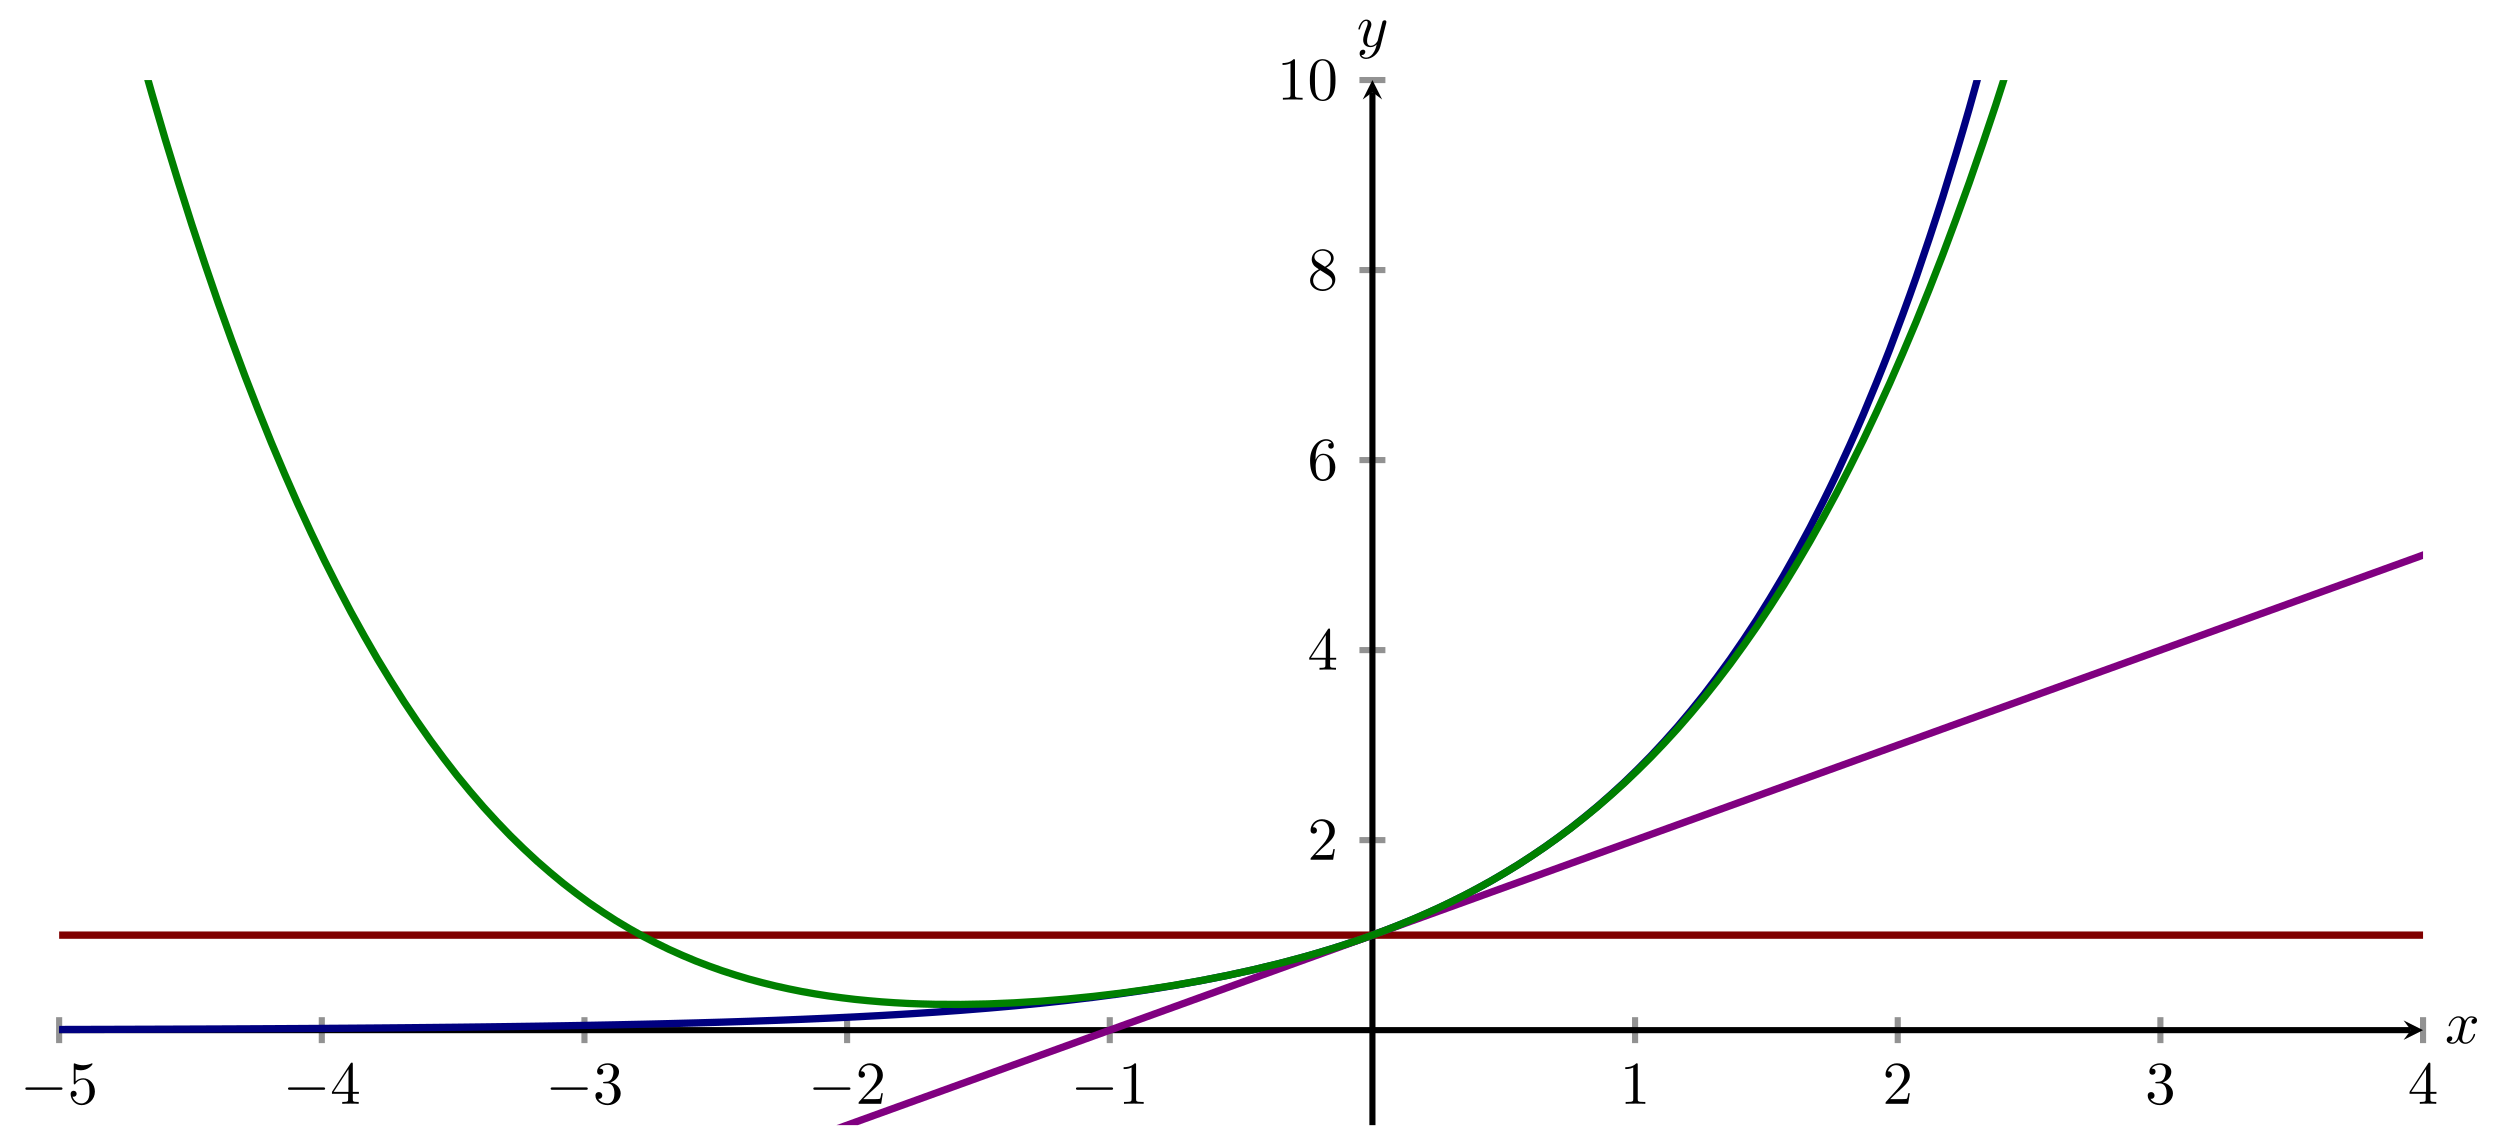 <?xml version="1.0" encoding="UTF-8" standalone="no"?>
<!DOCTYPE svg PUBLIC "-//W3C//DTD SVG 1.1//EN" "http://www.w3.org/Graphics/SVG/1.1/DTD/svg11.dtd">
<svg xmlns="http://www.w3.org/2000/svg" xmlns:xlink="http://www.w3.org/1999/xlink" version="1.1" width="409.456pt" height="184.936pt" viewBox="0 0 409.456 184.936">
<path transform="matrix(1,0,0,-1,9.686,230.963)" stroke-width="1" stroke-linecap="butt" stroke-miterlimit="10" stroke-linejoin="miter" fill="none" stroke="#929292" d="M 0 60.118 L 0 64.369 M 43.019 60.118 L 43.019 64.369 M 86.037 60.118 L 86.037 64.369 M 129.056 60.118 L 129.056 64.369 M 172.074 60.118 L 172.074 64.369 M 258.111 60.118 L 258.111 64.369 M 301.13 60.118 L 301.13 64.369 M 344.148 60.118 L 344.148 64.369 M 387.167 60.118 L 387.167 64.369 "/>
<path transform="matrix(1,0,0,-1,9.686,230.963)" stroke-width="1" stroke-linecap="butt" stroke-miterlimit="10" stroke-linejoin="miter" fill="none" stroke="#929292" d="M 212.967 93.366 L 217.219 93.366 M 212.967 124.487 L 217.219 124.487 M 212.967 155.609 L 217.219 155.609 M 212.967 186.731 L 217.219 186.731 M 212.967 217.853 L 217.219 217.853 "/>
<path transform="matrix(1,0,0,-1,9.686,230.963)" stroke-width="1" stroke-linecap="butt" stroke-miterlimit="10" stroke-linejoin="miter" fill="none" stroke="#000000" d="M 0 62.244 L 385.175 62.244 "/>
<path transform="matrix(1,0,0,-1,394.861,168.719)" d="M 1.993 0 L -1.196 1.594 L 0 0 L -1.196 -1.594 "/>
<path transform="matrix(1,0,0,-1,9.686,230.963)" stroke-width="1" stroke-linecap="butt" stroke-miterlimit="10" stroke-linejoin="miter" fill="none" stroke="#000000" d="M 215.093 46.683 L 215.093 215.86 "/>
<path transform="matrix(0,-1,-1,-0,224.779,15.103)" d="M 1.993 0 L -1.196 1.594 L 0 0 L -1.196 -1.594 "/>
<symbol id="font_0_1">
<path d="M .576 0 C .593 0 .611 0 .611 .02 C .611 .04 .593 .04 .576 .04 L .035 .04 C .018 .04 0 .04 0 .02 C 0 0 .018 0 .035 0 L .576 0 Z "/>
</symbol>
<use xlink:href="#font_0_1" transform="matrix(9.963,0,0,-9.963,4.148,178.494)"/>
<symbol id="font_1_6">
<path d="M .399 .223 C .399 .342 .317 .442 .209 .442 C .161 .442 .118 .426 .082 .391 L .082 .586 C .102 .58 .135 .573 .167 .573 C .29 .573 .36 .664 .36 .677 C .36 .683 .357 .688 .35 .688 C .349 .688 .347 .688 .342 .685 C .322 .676 .273 .656 .206 .656 C .166 .656 .12 .663 .073 .684 C .065 .687 .063 .687 .061 .687 C .051 .687 .051 .679 .051 .663 L .051 .367 C .051 .349 .051 .341 .065 .341 C .072 .341 .074 .344 .078 .35 C .089 .366 .126 .42 .207 .42 C .259 .42 .284 .374 .292 .356 C .308 .319 .31 .28 .31 .23 C .31 .195 .31 .135 .286 .093 C .262 .054 .225 .028 .179 .028 C .106 .028 .049 .081 .032 .14 C .035 .139 .038 .138 .049 .138 C .082 .138 .099 .163 .099 .187 C .099 .211 .082 .236 .049 .236 C .035 .236 0 .229 0 .183 C 0 .097 .069 0 .181 0 C .297 0 .399 .096 .399 .223 Z "/>
</symbol>
<use xlink:href="#font_1_6" transform="matrix(9.963,0,0,-9.963,11.567,181.004)"/>
<use xlink:href="#font_0_1" transform="matrix(9.963,0,0,-9.963,47.166,178.494)"/>
<symbol id="font_1_5">
<path d="M .266 .165 L .266 .078 C .266 .042 .264 .031 .19 .031 L .169 .031 L .169 0 C .21 .003 .262 .003 .304 .003 C .346 .003 .399 .003 .44 0 L .44 .031 L .419 .031 C .345 .031 .343 .042 .343 .078 L .343 .165 L .443 .165 L .443 .196 L .343 .196 L .343 .651 C .343 .671 .343 .677 .327 .677 C .318 .677 .315 .677 .307 .665 L 0 .196 L 0 .165 L .266 .165 M .272 .196 L .028 .196 L .272 .569 L .272 .196 Z "/>
</symbol>
<use xlink:href="#font_1_5" transform="matrix(9.963,0,0,-9.963,54.366,180.785)"/>
<use xlink:href="#font_0_1" transform="matrix(9.963,0,0,-9.963,90.184,178.494)"/>
<symbol id="font_1_4">
<path d="M .248 .374 C .33 .401 .388 .471 .388 .55 C .388 .632 .3 .688 .204 .688 C .103 .688 .027 .628 .027 .552 C .027 .519 .049 .5 .078 .5 C .109 .5 .129 .522 .129 .551 C .129 .601 .082 .601 .067 .601 C .098 .65 .164 .663 .2 .663 C .241 .663 .296 .641 .296 .551 C .296 .539 .294 .481 .268 .437 C .238 .389 .204 .386 .179 .385 C .171 .384 .147 .382 .14 .382 C .132 .381 .125 .38 .125 .37 C .125 .359 .132 .359 .149 .359 L .193 .359 C .275 .359 .312 .291 .312 .193 C .312 .057 .243 .028 .199 .028 C .156 .028 .081 .045 .046 .104 C .081 .099 .112 .121 .112 .159 C .112 .195 .085 .215 .056 .215 C .032 .215 0 .201 0 .157 C 0 .066 .093 0 .202 0 C .324 0 .415 .091 .415 .193 C .415 .275 .352 .353 .248 .374 Z "/>
</symbol>
<use xlink:href="#font_1_4" transform="matrix(9.963,0,0,-9.963,97.523,181.004)"/>
<use xlink:href="#font_0_1" transform="matrix(9.963,0,0,-9.963,133.202,178.494)"/>
<symbol id="font_1_3">
<path d="M .077 .077 L .183 .18 C .339 .318 .399 .372 .399 .472 C .399 .586 .309 .666 .187 .666 C .074 .666 0 .574 0 .485 C 0 .429 .05 .429 .053 .429 C .07 .429 .105 .441 .105 .482 C .105 .508 .087 .534 .052 .534 C .044 .534 .042 .534 .039 .533 C .062 .598 .116 .635 .174 .635 C .265 .635 .308 .554 .308 .472 C .308 .392 .258 .313 .203 .251 L .011 .037 C 0 .026 0 .024 0 0 L .371 0 L .399 .174 L .374 .174 C .369 .144 .362 .1 .352 .085 C .345 .077 .279 .077 .257 .077 L .077 .077 Z "/>
</symbol>
<use xlink:href="#font_1_3" transform="matrix(9.963,0,0,-9.963,140.621,180.785)"/>
<use xlink:href="#font_0_1" transform="matrix(9.963,0,0,-9.963,176.22,178.494)"/>
<symbol id="font_1_2">
<path d="M .205 .64 C .205 .664 .205 .666 .182 .666 C .12 .602 .032 .602 0 .602 L 0 .571 C .02 .571 .079 .571 .131 .597 L .131 .079 C .131 .043 .128 .031 .038 .031 L .006 .031 L .006 0 C .041 .003 .128 .003 .168 .003 C .208 .003 .295 .003 .33 0 L .33 .031 L .298 .031 C .208 .031 .205 .042 .205 .079 L .205 .64 Z "/>
</symbol>
<use xlink:href="#font_1_2" transform="matrix(9.963,0,0,-9.963,184.028,180.785)"/>
<use xlink:href="#font_1_2" transform="matrix(9.963,0,0,-9.963,266.19,180.785)"/>
<use xlink:href="#font_1_3" transform="matrix(9.963,0,0,-9.963,308.819,180.785)"/>
<use xlink:href="#font_1_4" transform="matrix(9.963,0,0,-9.963,351.757,181.004)"/>
<use xlink:href="#font_1_5" transform="matrix(9.963,0,0,-9.963,394.636,180.785)"/>
<use xlink:href="#font_1_3" transform="matrix(9.963,0,0,-9.963,214.647,140.809)"/>
<use xlink:href="#font_1_5" transform="matrix(9.963,0,0,-9.963,214.428,109.687)"/>
<symbol id="font_1_7">
<path d="M .09 .35 L .09 .374 C .09 .627 .214 .663 .265 .663 C .289 .663 .331 .657 .353 .623 C .338 .623 .298 .623 .298 .578 C .298 .547 .322 .532 .344 .532 C .36 .532 .39 .541 .39 .58 C .39 .64 .346 .688 .263 .688 C .135 .688 0 .559 0 .338 C 0 .071 .116 0 .209 0 C .32 0 .415 .094 .415 .226 C .415 .353 .326 .449 .215 .449 C .147 .449 .11 .398 .09 .35 M .209 .028 C .146 .028 .116 .088 .11 .103 C .092 .15 .092 .23 .092 .248 C .092 .326 .124 .426 .214 .426 C .23 .426 .276 .426 .307 .364 C .325 .327 .325 .276 .325 .227 C .325 .179 .325 .129 .308 .093 C .278 .033 .232 .028 .209 .028 Z "/>
</symbol>
<use xlink:href="#font_1_7" transform="matrix(9.963,0,0,-9.963,214.567,78.785)"/>
<symbol id="font_1_8">
<path d="M .121 .479 C .075 .509 .071 .543 .071 .56 C .071 .621 .136 .663 .207 .663 C .28 .663 .344 .611 .344 .539 C .344 .482 .305 .434 .245 .399 L .121 .479 M .267 .384 C .339 .421 .388 .473 .388 .539 C .388 .631 .299 .688 .208 .688 C .108 .688 .027 .614 .027 .521 C .027 .503 .029 .458 .071 .411 C .082 .399 .119 .374 .144 .357 C .086 .328 0 .272 0 .173 C 0 .067 .102 0 .207 0 C .32 0 .415 .083 .415 .19 C .415 .226 .404 .271 .366 .313 C .347 .334 .331 .344 .267 .384 M .167 .342 L .29 .264 C .318 .245 .365 .215 .365 .154 C .365 .08 .29 .028 .208 .028 C .122 .028 .05 .09 .05 .173 C .05 .231 .082 .295 .167 .342 Z "/>
</symbol>
<use xlink:href="#font_1_8" transform="matrix(9.963,0,0,-9.963,214.567,47.663)"/>
<symbol id="font_1_1">
<path d="M .421 .342 C .421 .422 .416 .502 .381 .576 C .335 .672 .253 .688 .211 .688 C .151 .688 .078 .662 .037 .569 C .005 .5 0 .422 0 .342 C 0 .267 .004 .177 .045 .101 C .088 .02 .161 0 .21 0 C .264 0 .34 .021 .384 .116 C .416 .185 .421 .263 .421 .342 M .21 .022 C .171 .022 .112 .047 .094 .143 C .083 .203 .083 .295 .083 .354 C .083 .418 .083 .484 .091 .538 C .11 .657 .185 .666 .21 .666 C .243 .666 .309 .648 .328 .549 C .338 .493 .338 .417 .338 .354 C .338 .279 .338 .211 .327 .147 C .312 .052 .255 .022 .21 .022 Z "/>
</symbol>
<use xlink:href="#font_1_2" transform="matrix(9.963,0,0,-9.963,210.054,16.323)"/>
<use xlink:href="#font_1_1" transform="matrix(9.963,0,0,-9.963,214.537,16.542)"/>
<clipPath id="cp2">
<path transform="matrix(1,0,0,-1,9.686,230.963)" d="M 0 46.683 L 387.167 46.683 L 387.167 217.853 L 0 217.853 Z "/>
</clipPath>
<g clip-path="url(#cp2)">
<path transform="matrix(1,0,0,-1,9.686,230.963)" stroke-width="1.196" stroke-linecap="butt" stroke-miterlimit="10" stroke-linejoin="miter" fill="none" stroke="#000080" d="M 0 62.349 C 0 62.349 3.139 62.357 4.345 62.36 C 5.551 62.363 7.484 62.369 8.69 62.372 C 9.895 62.376 11.829 62.382 13.035 62.386 C 14.24 62.39 16.174 62.396 17.379 62.401 C 18.585 62.405 20.519 62.413 21.724 62.418 C 22.93 62.422 24.863 62.431 26.069 62.436 C 27.275 62.441 29.208 62.45 30.414 62.456 C 31.62 62.462 33.553 62.472 34.759 62.479 C 35.965 62.486 37.898 62.497 39.104 62.504 C 40.309 62.511 42.243 62.524 43.449 62.532 C 44.654 62.54 46.588 62.553 47.793 62.562 C 48.999 62.571 50.933 62.586 52.138 62.596 C 53.344 62.606 55.278 62.623 56.483 62.634 C 57.689 62.645 59.622 62.663 60.828 62.675 C 62.034 62.687 63.967 62.707 65.173 62.721 C 66.379 62.734 68.312 62.757 69.518 62.772 C 70.723 62.786 72.657 62.811 73.863 62.828 C 75.068 62.844 77.002 62.871 78.208 62.89 C 79.413 62.908 81.347 62.938 82.552 62.958 C 83.758 62.978 85.692 63.012 86.897 63.034 C 88.103 63.056 90.036 63.094 91.242 63.118 C 92.448 63.143 94.381 63.184 95.587 63.211 C 96.793 63.238 98.726 63.284 99.932 63.314 C 101.138 63.344 103.071 63.394 104.277 63.428 C 105.482 63.461 107.416 63.517 108.622 63.553 C 109.827 63.59 111.761 63.652 112.966 63.693 C 114.172 63.733 116.106 63.802 117.311 63.847 C 118.517 63.892 120.451 63.967 121.656 64.016 C 122.862 64.066 124.795 64.15 126.001 64.205 C 127.207 64.26 129.14 64.352 130.346 64.413 C 131.552 64.474 133.485 64.576 134.691 64.644 C 135.896 64.711 137.83 64.824 139.036 64.899 C 140.241 64.974 142.175 65.1 143.381 65.182 C 144.586 65.265 146.52 65.404 147.725 65.495 C 148.931 65.586 150.865 65.74 152.07 65.841 C 153.276 65.942 155.209 66.11 156.415 66.222 C 157.621 66.334 159.554 66.522 160.76 66.645 C 161.966 66.769 163.899 66.975 165.105 67.112 C 166.31 67.249 168.244 67.479 169.45 67.631 C 170.655 67.782 172.589 68.036 173.795 68.203 C 175 68.371 176.934 68.652 178.139 68.837 C 179.345 69.022 181.279 69.332 182.484 69.537 C 183.69 69.742 185.623 70.086 186.829 70.312 C 188.035 70.539 189.968 70.919 191.174 71.17 C 192.38 71.42 194.313 71.841 195.519 72.118 C 196.725 72.395 198.658 72.862 199.864 73.168 C 201.069 73.475 203.003 73.989 204.209 74.328 C 205.414 74.667 207.348 75.237 208.554 75.612 C 209.759 75.987 211.693 76.618 212.898 77.033 C 214.104 77.448 216.038 78.143 217.243 78.602 C 218.449 79.061 220.382 79.832 221.588 80.34 C 222.794 80.848 224.727 81.701 225.933 82.263 C 227.139 82.825 229.072 83.769 230.278 84.391 C 231.484 85.012 233.417 86.056 234.623 86.744 C 235.828 87.432 237.762 88.587 238.968 89.348 C 240.173 90.109 242.107 91.387 243.312 92.229 C 244.518 93.07 246.452 94.484 247.657 95.415 C 248.863 96.346 250.797 97.91 252.002 98.94 C 253.208 99.97 255.141 101.7 256.347 102.839 C 257.553 103.979 259.486 105.893 260.692 107.154 C 261.898 108.415 263.831 110.531 265.037 111.926 C 266.243 113.321 268.176 115.663 269.382 117.206 C 270.587 118.749 272.521 121.34 273.727 123.047 C 274.932 124.754 276.866 127.619 278.071 129.508 C 279.277 131.396 281.211 134.568 282.416 136.657 C 283.622 138.747 285.555 142.254 286.761 144.564 C 287.967 146.875 289.9 150.756 291.106 153.313 C 292.312 155.87 294.245 160.162 295.451 162.991 C 296.657 165.819 298.59 170.568 299.796 173.697 C 301.001 176.826 302.935 182.082 304.141 185.543 C 305.346 189.005 307.28 194.818 308.485 198.647 C 309.691 202.475 311.625 208.902 312.83 213.139 C 314.036 217.375 315.969 224.491 317.175 229.178 C 318.381 233.865 320.314 241.736 321.52 246.921 C 322.726 252.105 324.659 260.81 325.865 266.545 C 327.071 272.28 329.004 281.91 330.21 288.254 C 331.415 294.598 333.349 305.25 334.555 312.269 C 335.76 319.288 337.694 331.073 338.899 338.839 C 340.105 346.605 342.039 359.648 343.244 368.239 C 344.45 376.829 346.384 391.254 347.589 400.756 C 348.795 410.258 350.728 426.212 351.934 436.724 C 353.14 447.235 355.073 464.886 356.279 476.516 C 357.485 488.146 359.418 507.68 360.624 520.547 C 361.829 533.415 363.763 555.021 364.969 569.256 C 366.174 583.491 368.108 607.4 369.314 623.145 C 370.519 638.89 372.453 665.319 373.658 682.736 C 374.864 700.153 376.798 729.401 378.003 748.673 C 379.209 767.946 381.142 800.318 382.348 821.637 C 383.554 842.956 385.487 878.74 386.693 902.324 C 387.899 925.908 389.832 965.523 391.038 991.614 C 392.244 1017.705 394.177 1061.508 395.383 1090.37 C 396.588 1119.232 398.522 1167.7 399.728 1199.631 C 400.933 1231.561 402.867 1285.178 404.072 1320.502 C 405.278 1355.826 407.212 1415.139 408.417 1454.22 C 409.623 1493.301 411.557 1558.937 412.762 1602.173 C 413.968 1645.41 415.901 1718.014 417.107 1765.839 C 418.313 1813.663 420.246 1893.958 421.452 1946.859 C 422.658 1999.76 424.591 2088.581 425.797 2147.112 C 427.002 2205.644 430.142 2368.716 430.142 2368.716 "/>
<path transform="matrix(1,0,0,-1,9.686,230.963)" stroke-width="1.196" stroke-linecap="butt" stroke-miterlimit="10" stroke-linejoin="miter" fill="none" stroke="#800000" d="M 0 77.805 C 0 77.805 3.139 77.805 4.345 77.805 C 5.551 77.805 7.484 77.805 8.69 77.805 C 9.895 77.805 11.829 77.805 13.035 77.805 C 14.24 77.805 16.174 77.805 17.379 77.805 C 18.585 77.805 20.519 77.805 21.724 77.805 C 22.93 77.805 24.863 77.805 26.069 77.805 C 27.275 77.805 29.208 77.805 30.414 77.805 C 31.62 77.805 33.553 77.805 34.759 77.805 C 35.965 77.805 37.898 77.805 39.104 77.805 C 40.309 77.805 42.243 77.805 43.449 77.805 C 44.654 77.805 46.588 77.805 47.793 77.805 C 48.999 77.805 50.933 77.805 52.138 77.805 C 53.344 77.805 55.278 77.805 56.483 77.805 C 57.689 77.805 59.622 77.805 60.828 77.805 C 62.034 77.805 63.967 77.805 65.173 77.805 C 66.379 77.805 68.312 77.805 69.518 77.805 C 70.723 77.805 72.657 77.805 73.863 77.805 C 75.068 77.805 77.002 77.805 78.208 77.805 C 79.413 77.805 81.347 77.805 82.552 77.805 C 83.758 77.805 85.692 77.805 86.897 77.805 C 88.103 77.805 90.036 77.805 91.242 77.805 C 92.448 77.805 94.381 77.805 95.587 77.805 C 96.793 77.805 98.726 77.805 99.932 77.805 C 101.138 77.805 103.071 77.805 104.277 77.805 C 105.482 77.805 107.416 77.805 108.622 77.805 C 109.827 77.805 111.761 77.805 112.966 77.805 C 114.172 77.805 116.106 77.805 117.311 77.805 C 118.517 77.805 120.451 77.805 121.656 77.805 C 122.862 77.805 124.795 77.805 126.001 77.805 C 127.207 77.805 129.14 77.805 130.346 77.805 C 131.552 77.805 133.485 77.805 134.691 77.805 C 135.896 77.805 137.83 77.805 139.036 77.805 C 140.241 77.805 142.175 77.805 143.381 77.805 C 144.586 77.805 146.52 77.805 147.725 77.805 C 148.931 77.805 150.865 77.805 152.07 77.805 C 153.276 77.805 155.209 77.805 156.415 77.805 C 157.621 77.805 159.554 77.805 160.76 77.805 C 161.966 77.805 163.899 77.805 165.105 77.805 C 166.31 77.805 168.244 77.805 169.45 77.805 C 170.655 77.805 172.589 77.805 173.795 77.805 C 175 77.805 176.934 77.805 178.139 77.805 C 179.345 77.805 181.279 77.805 182.484 77.805 C 183.69 77.805 185.623 77.805 186.829 77.805 C 188.035 77.805 189.968 77.805 191.174 77.805 C 192.38 77.805 194.313 77.805 195.519 77.805 C 196.725 77.805 198.658 77.805 199.864 77.805 C 201.069 77.805 203.003 77.805 204.209 77.805 C 205.414 77.805 207.348 77.805 208.554 77.805 C 209.759 77.805 211.693 77.805 212.898 77.805 C 214.104 77.805 216.038 77.805 217.243 77.805 C 218.449 77.805 220.382 77.805 221.588 77.805 C 222.794 77.805 224.727 77.805 225.933 77.805 C 227.139 77.805 229.072 77.805 230.278 77.805 C 231.484 77.805 233.417 77.805 234.623 77.805 C 235.828 77.805 237.762 77.805 238.968 77.805 C 240.173 77.805 242.107 77.805 243.312 77.805 C 244.518 77.805 246.452 77.805 247.657 77.805 C 248.863 77.805 250.797 77.805 252.002 77.805 C 253.208 77.805 255.141 77.805 256.347 77.805 C 257.553 77.805 259.486 77.805 260.692 77.805 C 261.898 77.805 263.831 77.805 265.037 77.805 C 266.243 77.805 268.176 77.805 269.382 77.805 C 270.587 77.805 272.521 77.805 273.727 77.805 C 274.932 77.805 276.866 77.805 278.071 77.805 C 279.277 77.805 281.211 77.805 282.416 77.805 C 283.622 77.805 285.555 77.805 286.761 77.805 C 287.967 77.805 289.9 77.805 291.106 77.805 C 292.312 77.805 294.245 77.805 295.451 77.805 C 296.657 77.805 298.59 77.805 299.796 77.805 C 301.001 77.805 302.935 77.805 304.141 77.805 C 305.346 77.805 307.28 77.805 308.485 77.805 C 309.691 77.805 311.625 77.805 312.83 77.805 C 314.036 77.805 315.969 77.805 317.175 77.805 C 318.381 77.805 320.314 77.805 321.52 77.805 C 322.726 77.805 324.659 77.805 325.865 77.805 C 327.071 77.805 329.004 77.805 330.21 77.805 C 331.415 77.805 333.349 77.805 334.555 77.805 C 335.76 77.805 337.694 77.805 338.899 77.805 C 340.105 77.805 342.039 77.805 343.244 77.805 C 344.45 77.805 346.384 77.805 347.589 77.805 C 348.795 77.805 350.728 77.805 351.934 77.805 C 353.14 77.805 355.073 77.805 356.279 77.805 C 357.485 77.805 359.418 77.805 360.624 77.805 C 361.829 77.805 363.763 77.805 364.969 77.805 C 366.174 77.805 368.108 77.805 369.314 77.805 C 370.519 77.805 372.453 77.805 373.658 77.805 C 374.864 77.805 376.798 77.805 378.003 77.805 C 379.209 77.805 381.142 77.805 382.348 77.805 C 383.554 77.805 385.487 77.805 386.693 77.805 C 387.899 77.805 389.832 77.805 391.038 77.805 C 392.244 77.805 394.177 77.805 395.383 77.805 C 396.588 77.805 398.522 77.805 399.728 77.805 C 400.933 77.805 402.867 77.805 404.072 77.805 C 405.278 77.805 407.212 77.805 408.417 77.805 C 409.623 77.805 411.557 77.805 412.762 77.805 C 413.968 77.805 415.901 77.805 417.107 77.805 C 418.313 77.805 420.246 77.805 421.452 77.805 C 422.658 77.805 424.591 77.805 425.797 77.805 C 427.002 77.805 430.142 77.805 430.142 77.805 "/>
<path transform="matrix(1,0,0,-1,9.686,230.963)" stroke-width="1.196" stroke-linecap="butt" stroke-miterlimit="10" stroke-linejoin="miter" fill="none" stroke="#800080" d="M 0 0 C 0 0 3.139 1.135 4.345 1.572 C 5.551 2.008 7.484 2.707 8.69 3.143 C 9.895 3.579 11.829 4.279 13.035 4.715 C 14.24 5.151 16.174 5.85 17.379 6.286 C 18.585 6.723 20.519 7.422 21.724 7.858 C 22.93 8.294 24.863 8.994 26.069 9.43 C 27.275 9.866 29.208 10.565 30.414 11.002 C 31.62 11.438 33.553 12.137 34.759 12.573 C 35.965 13.009 37.898 13.709 39.104 14.145 C 40.309 14.581 42.243 15.28 43.449 15.716 C 44.654 16.153 46.588 16.852 47.793 17.288 C 48.999 17.724 50.933 18.424 52.138 18.86 C 53.344 19.296 55.278 19.995 56.483 20.432 C 57.689 20.868 59.622 21.567 60.828 22.003 C 62.034 22.439 63.967 23.139 65.173 23.575 C 66.379 24.011 68.312 24.71 69.518 25.146 C 70.723 25.583 72.657 26.282 73.863 26.718 C 75.068 27.154 77.002 27.854 78.208 28.29 C 79.413 28.726 81.347 29.425 82.552 29.861 C 83.758 30.297 85.692 30.997 86.897 31.433 C 88.103 31.869 90.036 32.569 91.242 33.005 C 92.448 33.441 94.381 34.14 95.587 34.576 C 96.793 35.012 98.726 35.712 99.932 36.148 C 101.138 36.584 103.071 37.283 104.277 37.72 C 105.482 38.156 107.416 38.855 108.622 39.291 C 109.827 39.727 111.761 40.427 112.966 40.863 C 114.172 41.299 116.106 41.998 117.311 42.434 C 118.517 42.871 120.451 43.57 121.656 44.006 C 122.862 44.442 124.795 45.142 126.001 45.578 C 127.207 46.014 129.14 46.713 130.346 47.15 C 131.552 47.586 133.485 48.285 134.691 48.721 C 135.896 49.157 137.83 49.857 139.036 50.293 C 140.241 50.729 142.175 51.428 143.381 51.864 C 144.586 52.301 146.52 53 147.725 53.436 C 148.931 53.872 150.865 54.572 152.07 55.008 C 153.276 55.444 155.209 56.143 156.415 56.579 C 157.621 57.015 159.554 57.715 160.76 58.151 C 161.966 58.587 163.899 59.287 165.105 59.723 C 166.31 60.159 168.244 60.858 169.45 61.294 C 170.655 61.731 172.589 62.43 173.795 62.866 C 175 63.302 176.934 64.002 178.139 64.438 C 179.345 64.874 181.279 65.573 182.484 66.009 C 183.69 66.445 185.623 67.145 186.829 67.581 C 188.035 68.017 189.968 68.716 191.174 69.153 C 192.38 69.589 194.313 70.288 195.519 70.724 C 196.725 71.16 198.658 71.86 199.864 72.296 C 201.069 72.732 203.003 73.431 204.209 73.868 C 205.414 74.304 207.348 75.003 208.554 75.439 C 209.759 75.875 211.693 76.575 212.898 77.011 C 214.104 77.447 216.038 78.146 217.243 78.582 C 218.449 79.019 220.382 79.718 221.588 80.154 C 222.794 80.59 224.727 81.29 225.933 81.726 C 227.139 82.162 229.072 82.861 230.278 83.297 C 231.484 83.733 233.417 84.433 234.623 84.869 C 235.828 85.305 237.762 86.005 238.968 86.441 C 240.173 86.877 242.107 87.576 243.312 88.012 C 244.518 88.449 246.452 89.148 247.657 89.584 C 248.863 90.02 250.797 90.72 252.002 91.156 C 253.208 91.592 255.141 92.291 256.347 92.727 C 257.553 93.163 259.486 93.863 260.692 94.299 C 261.898 94.735 263.831 95.435 265.037 95.871 C 266.243 96.307 268.176 97.006 269.382 97.442 C 270.587 97.879 272.521 98.578 273.727 99.014 C 274.932 99.45 276.866 100.15 278.071 100.586 C 279.277 101.022 281.211 101.721 282.416 102.157 C 283.622 102.593 285.555 103.293 286.761 103.729 C 287.967 104.165 289.9 104.864 291.106 105.301 C 292.312 105.737 294.245 106.436 295.451 106.872 C 296.657 107.308 298.59 108.008 299.796 108.444 C 301.001 108.88 302.935 109.579 304.141 110.016 C 305.346 110.452 307.28 111.151 308.485 111.587 C 309.691 112.023 311.625 112.723 312.83 113.159 C 314.036 113.595 315.969 114.294 317.175 114.73 C 318.381 115.167 320.314 115.866 321.52 116.302 C 322.726 116.738 324.659 117.438 325.865 117.874 C 327.071 118.31 329.004 119.009 330.21 119.445 C 331.415 119.881 333.349 120.581 334.555 121.017 C 335.76 121.453 337.694 122.153 338.899 122.589 C 340.105 123.025 342.039 123.724 343.244 124.16 C 344.45 124.597 346.384 125.296 347.589 125.732 C 348.795 126.168 350.728 126.868 351.934 127.304 C 353.14 127.74 355.073 128.439 356.279 128.875 C 357.485 129.311 359.418 130.011 360.624 130.447 C 361.829 130.883 363.763 131.582 364.969 132.019 C 366.174 132.455 368.108 133.154 369.314 133.59 C 370.519 134.026 372.453 134.726 373.658 135.162 C 374.864 135.598 376.798 136.298 378.003 136.734 C 379.209 137.17 381.142 137.869 382.348 138.305 C 383.554 138.741 385.487 139.441 386.693 139.877 C 387.899 140.313 389.832 141.012 391.038 141.449 C 392.244 141.885 394.177 142.584 395.383 143.02 C 396.588 143.456 398.522 144.156 399.728 144.592 C 400.933 145.028 402.867 145.727 404.072 146.163 C 405.278 146.6 407.212 147.299 408.417 147.735 C 409.623 148.171 411.557 148.871 412.762 149.307 C 413.968 149.743 415.901 150.442 417.107 150.879 C 418.313 151.315 420.246 152.014 421.452 152.45 C 422.658 152.886 424.591 153.586 425.797 154.022 C 427.002 154.458 430.142 155.593 430.142 155.593 "/>
<path transform="matrix(1,0,0,-1,9.686,230.963)" stroke-width="1.196" stroke-linecap="butt" stroke-miterlimit="10" stroke-linejoin="miter" fill="none" stroke="#008000" d="M 0 275.562 C 0 275.562 3.139 261.87 4.345 256.855 C 5.551 251.84 7.484 244.086 8.69 239.417 C 9.895 234.749 11.829 227.546 13.035 223.207 C 14.24 218.869 16.174 212.173 17.379 208.149 C 18.585 204.126 20.519 197.931 21.724 194.208 C 22.93 190.486 24.863 184.759 26.069 181.321 C 27.275 177.882 29.208 172.597 30.414 169.426 C 31.62 166.255 33.553 161.384 34.759 158.466 C 35.965 155.548 37.898 151.074 39.104 148.397 C 40.309 145.719 42.243 141.619 43.449 139.167 C 44.654 136.716 46.588 132.968 47.793 130.729 C 48.999 128.489 50.933 125.068 52.138 123.028 C 53.344 120.988 55.278 117.878 56.483 116.025 C 57.689 114.173 59.622 111.354 60.828 109.677 C 62.034 107.999 63.967 105.45 65.173 103.936 C 66.379 102.422 68.312 100.126 69.518 98.765 C 70.723 97.404 72.657 95.344 73.863 94.125 C 75.068 92.906 77.002 91.068 78.208 89.981 C 79.413 88.894 81.347 87.257 82.552 86.292 C 83.758 85.327 85.692 83.877 86.897 83.025 C 88.103 82.173 90.036 80.901 91.242 80.153 C 92.448 79.405 94.381 78.289 95.587 77.636 C 96.793 76.984 98.726 76.015 99.932 75.451 C 101.138 74.886 103.071 74.05 104.277 73.566 C 105.482 73.082 107.416 72.373 108.622 71.963 C 109.827 71.552 111.761 70.952 112.966 70.608 C 114.172 70.264 116.106 69.767 117.311 69.484 C 118.517 69.2 120.451 68.794 121.656 68.566 C 122.862 68.338 124.795 68.017 126.001 67.839 C 127.207 67.661 129.14 67.415 130.346 67.282 C 131.552 67.149 133.485 66.971 134.691 66.879 C 135.896 66.786 137.83 66.671 139.036 66.615 C 140.241 66.56 142.175 66.501 143.381 66.478 C 144.586 66.456 146.52 66.448 147.725 66.456 C 148.931 66.465 150.865 66.502 152.07 66.539 C 153.276 66.575 155.209 66.655 156.415 66.718 C 157.621 66.78 159.554 66.901 160.76 66.987 C 161.966 67.074 163.899 67.232 165.105 67.341 C 166.31 67.451 168.244 67.645 169.45 67.777 C 170.655 67.909 172.589 68.139 173.795 68.293 C 175 68.447 176.934 68.712 178.139 68.888 C 179.345 69.064 181.279 69.365 182.484 69.564 C 183.69 69.764 185.623 70.101 186.829 70.325 C 188.035 70.548 189.968 70.925 191.174 71.174 C 192.38 71.423 194.313 71.842 195.519 72.119 C 196.725 72.395 198.658 72.86 199.864 73.166 C 201.069 73.472 203.003 73.987 204.209 74.326 C 205.414 74.665 207.348 75.235 208.554 75.61 C 209.759 75.985 211.693 76.616 212.898 77.031 C 214.104 77.446 216.038 78.143 217.243 78.602 C 218.449 79.061 220.382 79.833 221.588 80.341 C 222.794 80.849 224.727 81.702 225.933 82.264 C 227.139 82.826 229.072 83.77 230.278 84.391 C 231.484 85.012 233.417 86.056 234.623 86.743 C 235.828 87.43 237.762 88.583 238.968 89.342 C 240.173 90.101 242.107 91.375 243.312 92.213 C 244.518 93.05 246.452 94.456 247.657 95.38 C 248.863 96.305 250.797 97.854 252.002 98.873 C 253.208 99.891 255.141 101.598 256.347 102.718 C 257.553 103.839 259.486 105.717 260.692 106.948 C 261.898 108.18 263.831 110.242 265.037 111.594 C 266.243 112.946 268.176 115.209 269.382 116.69 C 270.587 118.172 272.521 120.651 273.727 122.272 C 274.932 123.894 276.866 126.605 278.071 128.377 C 279.277 130.149 281.211 133.109 282.416 135.043 C 283.622 136.976 285.555 140.204 286.761 142.31 C 287.967 144.416 289.9 147.931 291.106 150.221 C 292.312 152.512 294.245 156.332 295.451 158.819 C 296.657 161.307 298.59 165.453 299.796 168.151 C 301.001 170.848 302.935 175.34 304.141 178.26 C 305.346 181.18 307.28 186.04 308.485 189.197 C 309.691 192.353 311.625 197.603 312.83 201.011 C 314.036 204.418 315.969 210.083 317.175 213.756 C 318.381 217.429 320.314 223.53 321.52 227.483 C 322.726 231.436 324.659 237.997 325.865 242.246 C 327.071 246.495 329.004 253.545 330.21 258.105 C 331.415 262.665 333.349 270.224 334.555 275.112 C 335.76 280.001 337.694 288.104 338.899 293.337 C 340.105 298.571 342.039 307.235 343.244 312.83 C 344.45 318.425 346.384 327.686 347.589 333.661 C 348.795 339.635 350.728 349.516 351.934 355.889 C 353.14 362.262 355.073 372.8 356.279 379.59 C 357.485 386.379 359.418 397.598 360.624 404.822 C 361.829 412.046 363.763 423.979 364.969 431.658 C 366.174 439.338 368.108 452.017 369.314 460.172 C 370.519 468.327 372.453 481.784 373.658 490.433 C 374.864 499.083 376.798 513.348 378.003 522.514 C 379.209 531.68 381.142 546.79 382.348 556.494 C 383.554 566.198 385.487 582.189 386.693 592.452 C 387.899 602.716 389.832 619.62 391.038 630.465 C 392.244 641.309 394.177 659.162 395.383 670.61 C 396.588 682.059 398.522 700.902 399.728 712.978 C 400.933 725.054 402.867 744.918 404.072 757.644 C 405.278 770.37 407.212 791.299 408.417 804.7 C 409.623 818.102 411.557 840.134 412.762 854.234 C 413.968 868.334 415.901 891.501 417.107 906.323 C 418.313 921.144 420.246 945.487 421.452 961.06 C 422.658 976.633 424.591 1002.213 425.797 1018.562 C 427.002 1034.91 430.142 1078.889 430.142 1078.889 "/>
</g>
<symbol id="font_3_1">
<path d="M .305 .313 C .311 .339 .334 .431 .404 .431 C .409 .431 .433 .431 .454 .418 C .426 .413 .406 .388 .406 .364 C .406 .348 .417 .329 .444 .329 C .466 .329 .498 .347 .498 .387 C .498 .439 .439 .453 .405 .453 C .347 .453 .312 .4 .3 .377 C .275 .443 .221 .453 .192 .453 C .088 .453 .031 .324 .031 .299 C .031 .289 .041 .289 .043 .289 C .051 .289 .054 .291 .056 .3 C .09 .406 .156 .431 .19 .431 C .209 .431 .244 .422 .244 .364 C .244 .333 .227 .266 .19 .126 C .174 .064 .139 .022 .095 .022 C .089 .022 .066 .022 .045 .035 C .07 .04 .092 .061 .092 .089 C .092 .116 .07 .124 .055 .124 C .025 .124 0 .098 0 .066 C 0 .02 .05 0 .094 0 C .16 0 .196 .07 .199 .076 C .211 .039 .247 0 .307 0 C .41 0 .467 .129 .467 .154 C .467 .164 .458 .164 .455 .164 C .446 .164 .444 .16 .442 .153 C .409 .046 .341 .022 .309 .022 C .27 .022 .254 .054 .254 .088 C .254 .11 .26 .132 .271 .176 L .305 .313 Z "/>
</symbol>
<use xlink:href="#font_3_1" transform="matrix(9.963,0,0,-9.963,400.731,170.962)"/>
<symbol id="font_3_2">
<path d="M .457 .586 C .461 .6 .461 .602 .461 .609 C .461 .627 .447 .636 .432 .636 C .422 .636 .406 .63 .397 .615 C .395 .61 .387 .579 .383 .561 C .376 .535 .369 .508 .363 .481 L .318 .301 C .314 .286 .271 .216 .205 .216 C .154 .216 .143 .26 .143 .297 C .143 .343 .16 .405 .194 .493 C .21 .534 .214 .545 .214 .565 C .214 .61 .182 .647 .132 .647 C .037 .647 0 .502 0 .493 C 0 .483 .01 .483 .012 .483 C .022 .483 .023 .485 .028 .501 C .055 .595 .095 .625 .129 .625 C .137 .625 .154 .625 .154 .593 C .154 .568 .144 .542 .137 .523 C .097 .417 .079 .36 .079 .313 C .079 .224 .142 .194 .201 .194 C .24 .194 .274 .211 .302 .239 C .289 .187 .277 .138 .237 .085 C .211 .051 .173 .022 .127 .022 C .113 .022 .068 .025 .051 .064 C .067 .064 .08 .064 .094 .076 C .104 .085 .114 .098 .114 .117 C .114 .148 .087 .152 .077 .152 C .054 .152 .021 .136 .021 .087 C .021 .037 .065 0 .127 0 C .23 0 .333 .091 .361 .204 L .457 .586 Z "/>
</symbol>
<use xlink:href="#font_3_2" transform="matrix(9.963,0,0,-9.963,222.475,9.652)"/>
</svg>
